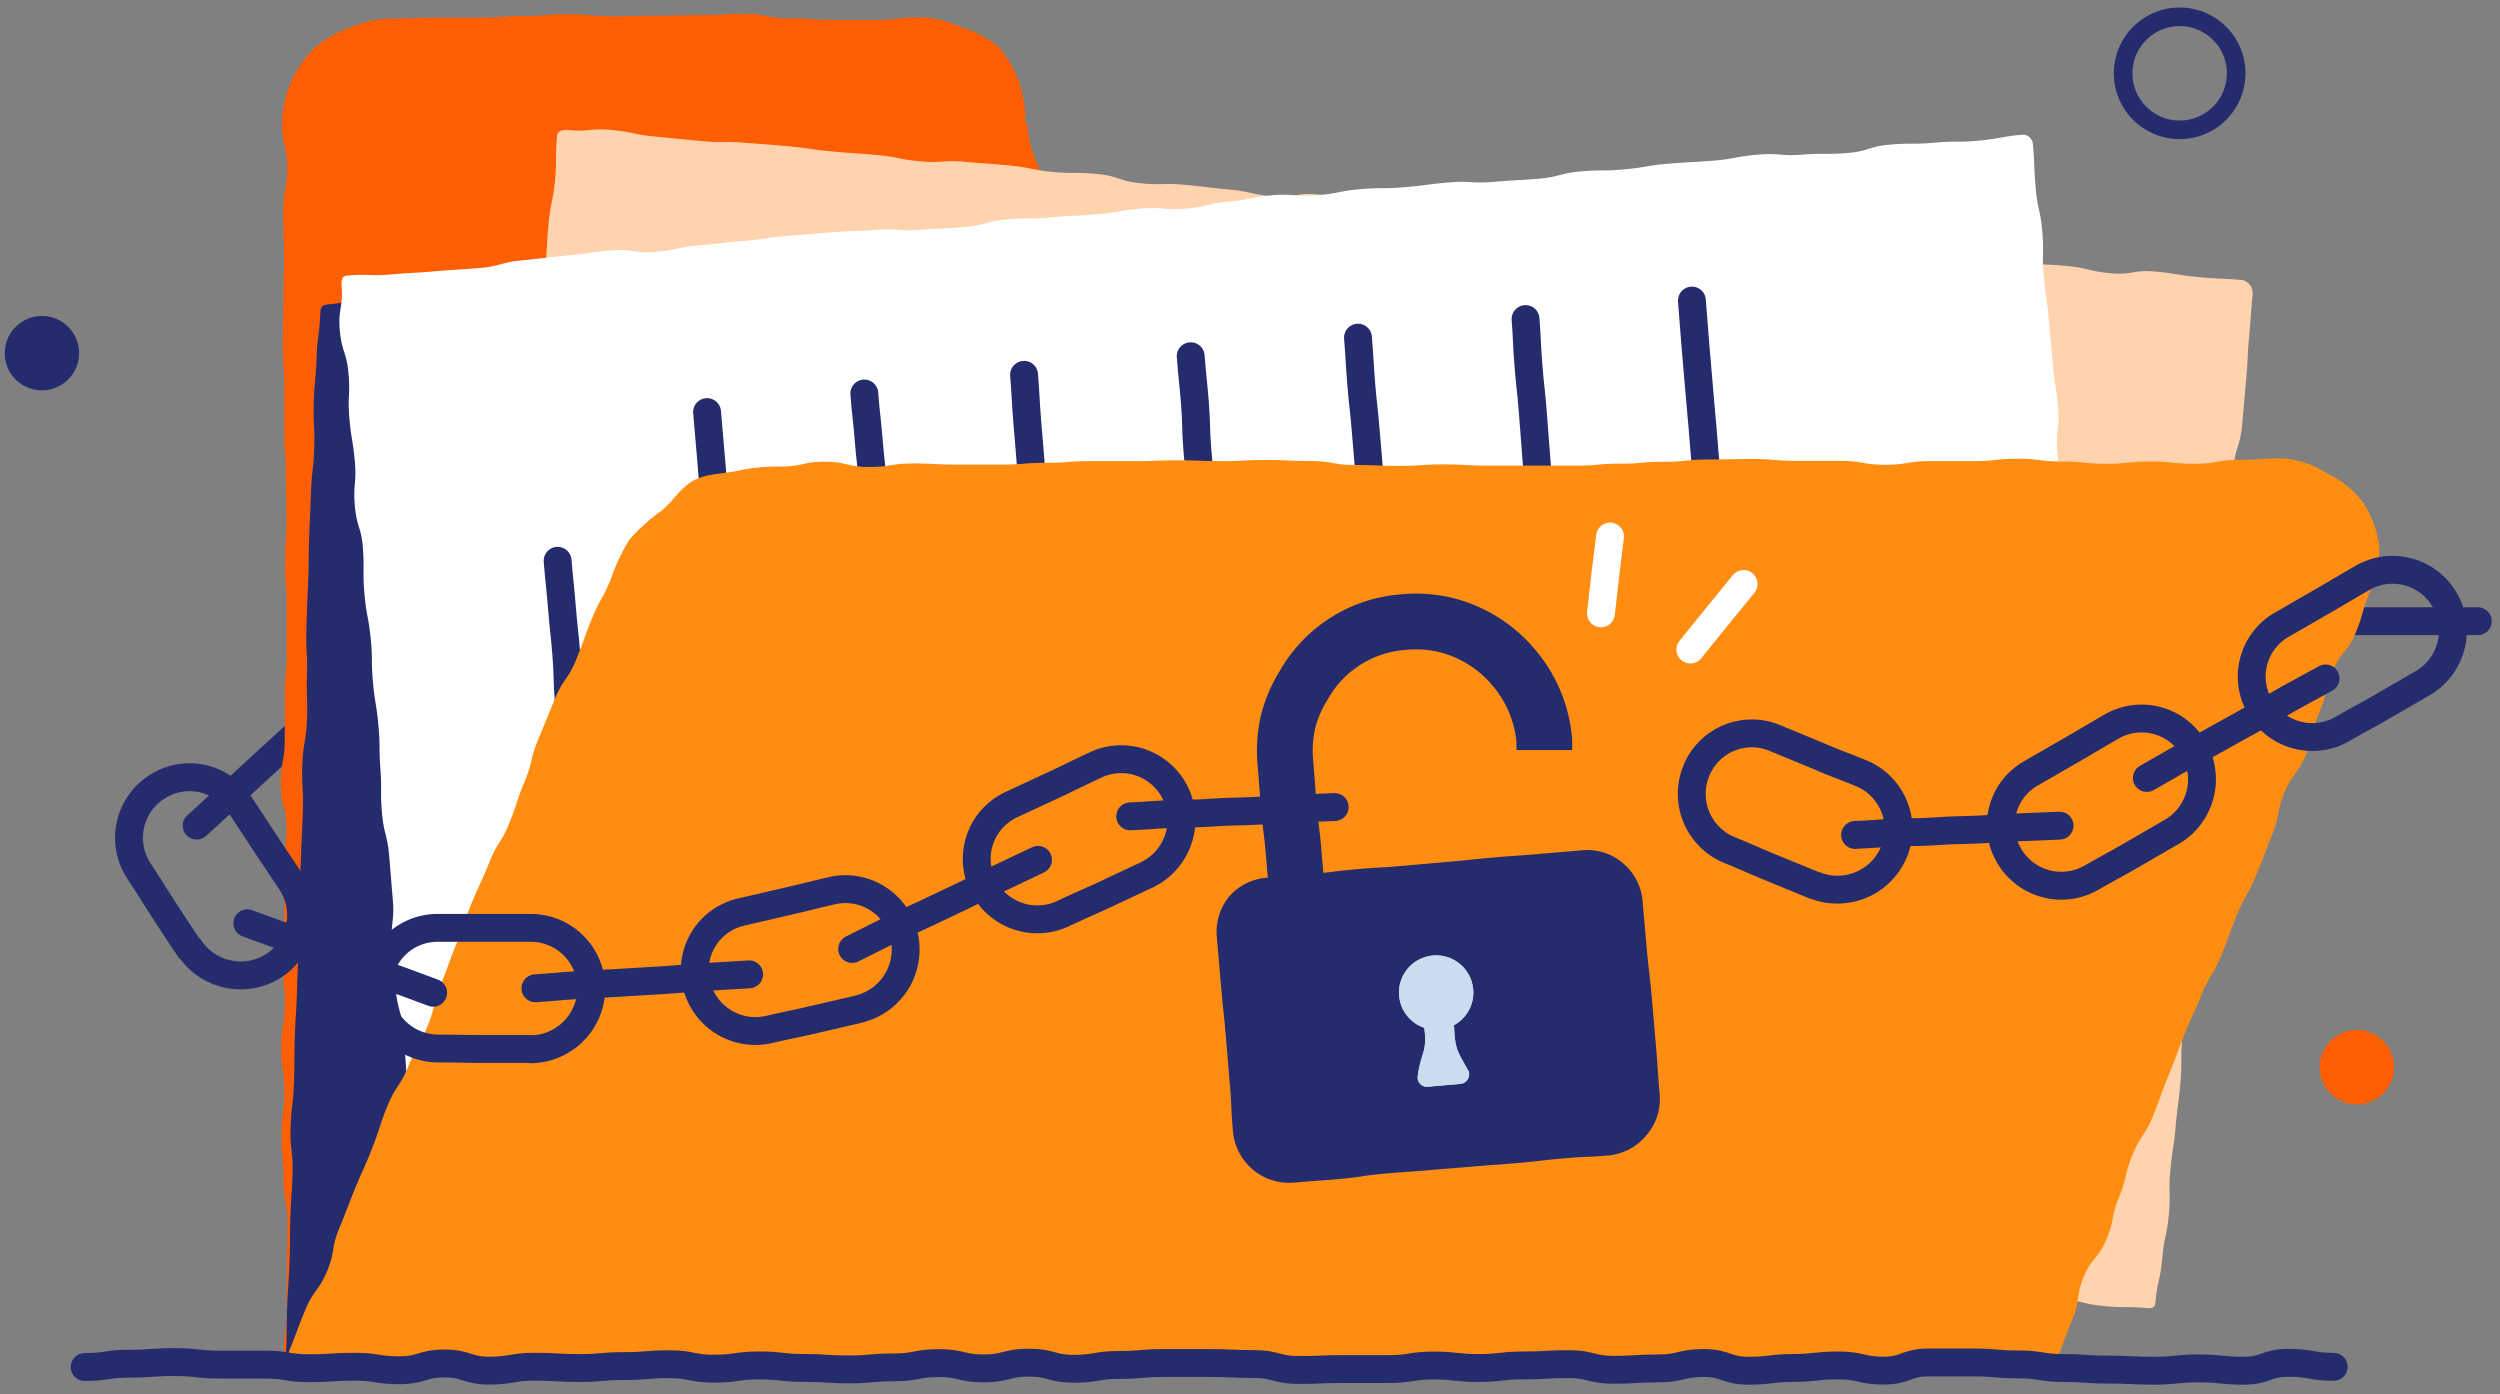 <svg xmlns="http://www.w3.org/2000/svg" viewBox="0 0 269 150"><rect x="0" y="0" width="269" height="150" fill="#808080" stroke="none"/><defs><style>.cls-1,.cls-10,.cls-11,.cls-7,.cls-9{fill:none;}.cls-1,.cls-11,.cls-7,.cls-9{stroke:#252c6d;}.cls-1,.cls-10{stroke-linecap:round;}.cls-1,.cls-10,.cls-7,.cls-9{stroke-linejoin:round;}.cls-1,.cls-10,.cls-9{stroke-width:3px;}.cls-2{fill:#ff5e03;}.cls-3{fill:#252c6d;}.cls-4{fill:#ffd3ae;}.cls-5{fill:#fff;}.cls-6{fill:#ff8d11;}.cls-7{stroke-width:6px;}.cls-8{fill:#c9ddef;}.cls-10{stroke:#fff;}.cls-11{stroke-miterlimit:10;stroke-width:2px;}</style></defs><g id="illo06-in-2022-over-422-million-americans-were-affected"><path class="cls-1" d="M21.16,88.84c1.9-1.75,1.91-1.74,3.82-3.49l3.81-3.51,3.83-3.5"/><path class="cls-1" d="M245.61,66.84c2.62,0,2.62,0,5.25,0s2.62,0,5.25,0h5.25c2.63,0,2.63,0,5.25,0"/><path class="cls-2" d="M110.57,13.33h-.27A11.3,11.3,0,0,0,109.7,9,11.73,11.73,0,0,0,107.41,5a11.64,11.64,0,0,0-4-2.08,11.12,11.12,0,0,0-4.3-1.06c-2.37,0-2.37.28-4.74.28H89.62c-2.37,0-2.37-.16-4.75-.16s-2.37-.49-4.74-.49-2.38.14-4.75.14-2.38.06-4.75.06-2.38.06-4.75.06-2.38-.21-4.75-.21-2.38.18-4.75.18S54,1.9,51.63,1.9s-2.38,0-4.76,0S44.49,2,42.11,2a11,11,0,0,0-4.3.91A11.61,11.61,0,0,0,33.9,5.12a11.85,11.85,0,0,0-2.61,3.73,12,12,0,0,0-.94,4.48c0,2.37.55,2.37.55,4.73s-.44,2.37-.44,4.73.1,2.37.1,4.73-.06,2.37-.06,4.73-.08,2.37-.08,4.73.18,2.37.18,4.73,0,2.37,0,4.73.15,2.37.15,4.73.07,2.37.07,4.73-.15,2.37-.15,4.73.18,2.37.18,4.74,0,2.36,0,4.73-.21,2.36-.21,4.73,0,2.37,0,4.73-.44,2.37-.44,4.74.62,2.36.62,4.73-.3,2.36-.3,4.73.08,2.36.08,4.73-.22,2.36-.22,4.73.27,2.36.27,4.73-.39,2.37-.39,4.73.34,2.37.34,4.74-.31,2.36-.31,4.73.22,2.37.22,4.73.43,2.37.43,4.74-.07,2.37-.07,4.73,0,2.37,0,4.74-.36,2.37-.36,4.74a1.3,1.3,0,0,0,1.08,1.24c2.41,0,2.41-.54,4.82-.54s2.4.11,4.81.11,2.41.36,4.82.36,2.4.05,4.81.05,2.41-.14,4.82-.14,2.41.08,4.82.08,2.41-.23,4.82-.23,2.4-.15,4.81-.15,2.41-.06,4.82-.06,2.41.61,4.82.61,2.41-.44,4.82-.44,2.41-.23,4.82-.23,2.41.44,4.82.44,2.41.18,4.82.18,2.41-.25,4.81-.25,2.41,0,4.82,0,2.41.25,4.83.25,2.4,0,4.81,0,2.41,0,4.83,0,2.41-.32,4.82-.32,2.41-.17,4.82-.17,2.41.22,4.82.22,2.41,0,4.82,0,2.41-.26,4.82-.26,2.41.08,4.82.08,2.41.45,4.83.45,2.41-.18,4.82-.18,2.41-.28,4.81-.28,2.42.41,4.83.41,2.41-.42,4.82-.42,2.41.54,4.82.54,2.41-.44,4.82-.44,2.41-.14,4.82-.14,2.42.3,4.83.3,2.41-.28,4.82-.28,2.41,0,4.82,0,2.42.13,4.83.13,2.42-.24,4.83-.24,2.42-.07,4.83-.07c.55,0,.73-.09.73-.65,0-2.41.37-2.41.37-4.82s-.24-2.41-.24-4.82.44-2.41.44-4.83-.62-2.41-.62-4.82,0-2.41,0-4.83.66-2.41.66-4.82-.24-2.41-.24-4.83-.37-2.41-.37-4.82-.08-2.41-.08-4.83.44-2.41.44-4.82.16-2.41.16-4.83,0-2.41,0-4.82,0-2.41,0-4.82-.43-2.42-.43-4.83.32-2.41.32-4.82.15-2.42.15-4.83.06-2.41.06-4.83V59c0-2.42.06-2.42.06-4.83s-.12-2.41-.12-4.83,0-2.41,0-4.83-.53-2.41-.53-4.83.22-2.42.22-4.84A9.68,9.68,0,0,0,219.05,30,10.12,10.12,0,0,0,215.7,26a10.23,10.23,0,0,0-5.09-1.24c-2.46,0-2.46.43-4.91.43s-2.46-.31-4.92-.31-2.46,0-4.91,0-2.46.31-4.92.31S188.49,25,186,25s-2.46-.23-4.92-.23h-4.91c-2.46,0-2.46.06-4.92.06s-2.45-.37-4.91-.37-2.46.67-4.91.67-2.46-.41-4.92-.41-2.46.27-4.92.27-2.46-.2-4.92-.2-2.46-.07-4.91-.07-2.46-.18-4.92-.18-2.46.57-4.92.57S129.5,25,127,25s-2.47.06-4.93.06a12.1,12.1,0,0,1-4.52-.83,11.74,11.74,0,0,1-3.53-2.87,11.13,11.13,0,0,1-2.4-3.72A11.29,11.29,0,0,1,110.57,13.33Z"/><path class="cls-3" d="M34.47,33.56c-.08,2.44-.32,2.43-.4,4.87s-.24,2.43-.31,4.87.13,2.45.05,4.89-.27,2.43-.35,4.87-.12,2.44-.2,4.88,0,2.44-.11,4.88-.1,2.44-.18,4.88.14,2.44.06,4.88.1,2.45,0,4.89-.42,2.43-.5,4.87.14,2.44.06,4.88-.12,2.44-.2,4.88-.18,2.43-.26,4.87.07,2.45,0,4.89-.11,2.43-.18,4.87-.15,2.44-.23,4.88,0,2.45-.09,4.89-.28,2.43-.36,4.87.29,2.45.21,4.89-.17,2.44-.24,4.88,0,2.45-.1,4.89-.17,2.44-.25,4.89,0,2.44-.13,4.88c0,.57.31.84.88.84l4.89,0c2.45,0,2.45.31,4.9.3s2.44-.26,4.89-.27,2.45,0,4.9,0H61c2.44,0,2.44.27,4.89.27s2.45-.35,4.9-.36,2.45.09,4.9.09,2.45.24,4.91.24,2.45-.12,4.9-.13a1.19,1.19,0,0,0,1.12-1.45c-.84-2.26-1-2.19-1.85-4.44s-.68-2.31-1.52-4.57-1-2.2-1.8-4.46-1-2.2-1.8-4.45-.79-2.28-1.62-4.53-.76-2.29-1.59-4.54-1-2.2-1.82-4.46-.68-2.31-1.51-4.57-.67-2.31-1.5-4.57-1.12-2.15-2-4.4S69,98,68.14,95.76s-1-2.2-1.82-4.46-.84-2.25-1.67-4.51-.74-2.28-1.57-4.54-.56-2.36-1.39-4.61-.91-2.23-1.74-4.48-.87-2.25-1.7-4.5-.86-2.25-1.7-4.51-.71-2.3-1.54-4.55-.93-2.22-1.77-4.48-.91-2.23-1.74-4.49-.86-2.24-1.69-4.5-.88-2.24-1.71-4.5-.87-2.25-1.7-4.51-.63-2.34-1.46-4.6a1.19,1.19,0,0,0-1.09-.75c-2.17.17-2.17.14-4.34.31s-2.14.51-4.3.68C34.7,32.8,34.49,33.05,34.47,33.56Z"/><path class="cls-4" d="M231.12,140.76c-2.36-.22-2.38,0-4.75-.23s-2.34-.58-4.7-.8-2.41.14-4.78-.08-2.39.08-4.77-.14-2.33-.61-4.7-.83-2.39,0-4.76-.18-2.35-.41-4.72-.63-2.38-.1-4.75-.32-2.34-.56-4.72-.78-2.36-.28-4.73-.5-2.41.19-4.78,0-2.35-.39-4.72-.61-2.39,0-4.77-.23-2.36-.3-4.73-.52-2.39,0-4.76-.2-2.34-.59-4.71-.81-2.35-.44-4.72-.66-2.42.29-4.79.07-2.36-.41-4.73-.63-2.35-.4-4.72-.62-2.4,0-4.77-.19-2.36-.34-4.73-.56-2.36-.32-4.74-.54-2.4.1-4.77-.12-2.35-.47-4.72-.69-2.39-.06-4.76-.28-2.37-.18-4.74-.4-2.39-.06-4.76-.28-2.33-.69-4.7-.91-2.36-.36-4.73-.58-2.41.19-4.79,0-2.34-.58-4.71-.8-2.4.08-4.77-.14-2.4.08-4.77-.14-2.34-.66-4.71-.88-2.38-.14-4.76-.36-2.39,0-4.77-.21-2.35-.55-4.72-.77c-.55-.05-.77-.42-.72-1,.22-2.36.33-2.35.55-4.7s-.38-2.42-.17-4.78.74-2.31,1-4.67-.2-2.39,0-4.75.72-2.31.94-4.67-.39-2.42-.17-4.77.43-2.34.65-4.7.13-2.37.35-4.73,0-2.38.25-4.73.62-2.33.84-4.69.31-2.35.53-4.71-.29-2.4-.07-4.76l.44-4.72c.22-2.35.32-2.34.54-4.7s.32-2.35.54-4.71.28-2.35.5-4.71.66-2.32.88-4.68-.42-2.42-.21-4.78.56-2.33.78-4.69.13-2.37.34-4.73.13-2.37.34-4.73.48-2.34.7-4.7,0-2.39.22-4.75c0-.55.62-.71,1.17-.66,2.37.22,2.42-.24,4.78,0s2.35.5,4.71.72l4.74.46c2.37.22,2.39,0,4.76.19s2.38.16,4.75.38,2.36.34,4.73.56,2.37.16,4.74.38,2.35.46,4.72.68,2.41-.17,4.78.05,2.37.17,4.74.39,2.35.48,4.72.7,2.39,0,4.76.22,2.32.77,4.69,1,2.4-.05,4.77.17,2.36.28,4.73.5,2.35.52,4.72.74,2.43-.43,4.8-.21,2.34.62,4.71.84,2.34.49,4.72.71,2.4-.15,4.77.07,2.34.55,4.71.77,2.37.29,4.74.51,2.38.15,4.75.37,2.37.24,4.74.46,2.41-.14,4.78.08,2.4-.08,4.77.14,2.32.79,4.69,1,2.41-.13,4.78.09,2.36.28,4.73.5,2.36.39,4.73.61,2.4,0,4.77.19,2.37.27,4.74.49,2.36.33,4.74.55,2.38.1,4.75.32,2.34.56,4.72.78,2.43-.4,4.8-.18,2.37.38,4.74.6,2.39.11,4.76.33a1.49,1.49,0,0,1,1,1.42c-.22,2.36-.18,2.36-.39,4.72s-.11,2.37-.33,4.73-.2,2.36-.42,4.72-.73,2.31-.94,4.67.2,2.4,0,4.75-.26,2.36-.48,4.72-.24,2.36-.45,4.71-.23,2.36-.45,4.72-.67,2.32-.89,4.68.35,2.41.13,4.77-.37,2.35-.59,4.7-.63,2.32-.85,4.68,0,2.38-.25,4.74-.47,2.33-.69,4.69.11,2.39-.11,4.75-.48,2.33-.7,4.69,0,2.39-.18,4.75,0,2.38-.19,4.74-.3,2.35-.51,4.71-.35,2.35-.57,4.71.06,2.38-.16,4.75-.5,2.33-.71,4.7-.51,2.33-.73,4.7C231.9,140.57,231.67,140.81,231.12,140.76Z"/><path class="cls-5" d="M227,125.38c-2.37.19-2.38.07-4.75.27s-2.41-.24-4.78,0-2.37.17-4.74.37-2.34.64-4.71.84-2.36.4-4.73.6-2.42-.39-4.79-.19-2.37.22-4.74.42-2.32.78-4.7,1-2.37.14-4.75.34-2.42-.4-4.79-.2-2.32.8-4.69,1-2.39.08-4.76.28-2.42-.33-4.79-.13-2.36.34-4.73.53-2.39.05-4.76.25-2.38.17-4.75.37-2.36.31-4.74.51-2.32.78-4.69,1-2.42-.35-4.8-.15-2.34.56-4.71.76-2.42-.31-4.79-.11-2.33.78-4.7,1-2.4-.14-4.77.06-2.37.31-4.74.51-2.37.29-4.75.49-2.35.47-4.72.67-2.4-.09-4.77.11-2.36.33-4.73.53-2.39.09-4.76.29-2.37.17-4.75.37-2.38.13-4.75.32-2.38.17-4.76.37-2.38,0-4.76.24-2.37.18-4.75.38-2.32.79-4.7,1-2.42-.32-4.79-.12-2.36.43-4.74.62-2.4,0-4.78.19a.81.81,0,0,1-1-.79c-.2-2.36-.51-2.34-.71-4.7s.11-2.38-.09-4.74-.32-2.35-.52-4.71-.17-2.37-.37-4.73,0-2.38-.15-4.74-.16-2.36-.36-4.72-.62-2.33-.82-4.69l-.38-4.72c-.2-2.36.28-2.4.08-4.76s-.19-2.36-.39-4.73-.58-2.33-.78-4.69,0-2.37-.17-4.73,0-2.38-.22-4.74-.39-2.34-.59-4.7,0-2.38-.25-4.74-.46-2.34-.66-4.7,0-2.38-.15-4.74-.68-2.32-.88-4.69.21-2.39,0-4.75-.39-2.35-.59-4.71.11-2.39-.09-4.75-.74-2.32-.94-4.69.39-2.41.19-4.78c0-.55,0-1,.55-1.08,2.37-.2,2.39.08,4.76-.12s2.37-.14,4.74-.34,2.38-.15,4.75-.35,2.34-.63,4.71-.83L61,27.49c2.37-.2,2.36-.35,4.73-.55s2.42.37,4.79.17,2.35-.52,4.72-.72,2.37-.26,4.74-.46,2.36-.35,4.73-.55L89.45,25c2.38-.2,2.39-.08,4.76-.27s2.4.18,4.78,0,2.38-.1,4.75-.3,2.34-.63,4.71-.83,2.39,0,4.76-.22,2.38-.12,4.75-.32,2.36-.41,4.73-.61,2.4.16,4.78,0,2.34-.55,4.71-.75,2.35-.5,4.73-.69,2.4.19,4.78,0,2.35-.46,4.72-.66,2.39,0,4.77-.21,2.36-.31,4.74-.51,2.4.14,4.77-.06,2.38-.14,4.75-.33,2.34-.6,4.71-.8,2.39,0,4.76-.23,2.36-.42,4.73-.61,2.39-.12,4.76-.32,2.35-.44,4.73-.64,2.41.18,4.78,0,2.39,0,4.77-.17,2.33-.71,4.7-.91,2.4,0,4.77-.21,2.4,0,4.77-.22,2.36-.44,4.74-.64a1.09,1.09,0,0,1,1.08,1c.2,2.36.1,2.36.3,4.72s.51,2.34.71,4.7-.05,2.38.15,4.74.36,2.35.55,4.71.24,2.35.43,4.71.36,2.35.56,4.71-.27,2.4-.07,4.76,0,2.38.25,4.74.61,2.32.8,4.68-.16,2.4,0,4.76.5,2.33.69,4.69.49,2.34.69,4.7-.24,2.4,0,4.76.28,2.35.48,4.71.42,2.34.62,4.7-.13,2.39.07,4.75.1,2.37.3,4.73.09,2.37.29,4.74.79,2.31,1,4.67-.32,2.4-.12,4.77.61,2.32.81,4.69-.3,2.4-.1,4.77.8,2.31,1,4.68A1.57,1.57,0,0,1,227,125.38Z"/><path class="cls-1" d="M60,60.34c.2,2.5.26,2.49.46,5s.27,2.5.47,5,.07,2.51.26,5,.26,2.5.46,5,.14,2.5.33,5,.29,2.49.49,5,.23,2.5.43,5,.17,2.5.36,5,.1,2.51.3,5"/><path class="cls-1" d="M76.08,44.34c.2,2.5.23,2.49.43,5s.22,2.5.41,5,.26,2.49.46,5,.09,2.51.29,5,.22,2.5.41,5,.13,2.5.33,5,.19,2.5.39,5,.26,2.5.46,5,.27,2.5.47,5"/><path class="cls-1" d="M93,42.34c.19,2.5.27,2.49.47,5s.29,2.49.49,5,.05,2.51.25,5,.32,2.49.52,5,.21,2.5.41,5,0,2.51.25,5,.22,2.5.42,5,.23,2.5.43,5,.22,2.5.41,5"/><path class="cls-1" d="M110.19,40.33c.2,2.5.14,2.5.34,5s.22,2.5.41,5,.13,2.5.33,5,.18,2.5.38,5,.21,2.5.41,5,.22,2.49.42,5,.11,2.51.31,5,.27,2.5.47,5,.29,2.5.49,5"/><path class="cls-1" d="M128.12,38.33c.19,2.5.25,2.5.45,5s.06,2.51.26,5,.27,2.49.47,5,.27,2.49.47,5,.08,2.51.28,5,.29,2.49.49,5,.22,2.5.41,5,.14,2.51.34,5,.22,2.5.42,5"/><path class="cls-1" d="M146.12,36.33c.2,2.5.15,2.51.35,5s.28,2.5.48,5,.23,2.49.42,5,.12,2.51.31,5,.26,2.49.46,5,.21,2.5.4,5,.14,2.5.34,5,.25,2.5.45,5,.06,2.51.26,5"/><path class="cls-1" d="M164.15,34.33c.19,2.5.11,2.51.31,5s.27,2.49.47,5l.38,5c.2,2.5.25,2.49.45,5s.14,2.51.34,5,.14,2.5.34,5,.25,2.49.44,5,.15,2.51.35,5,.28,2.5.48,5"/><path class="cls-1" d="M182.05,32.34c.2,2.5.19,2.5.39,5s.23,2.49.43,5,.24,2.5.43,5,.25,2.49.45,5,.21,2.5.4,5,.16,2.5.36,5,.2,2.5.39,5,.12,2.51.32,5,.27,2.5.47,5"/><path class="cls-6" d="M219.94,146.67c-2.4,0-2.4.55-4.81.55s-2.4-.77-4.81-.77-2.4.27-4.81.27-2.41.25-4.81.25-2.41-.52-4.82-.52-2.4.82-4.81.82h-4.81c-2.41,0-2.41-.2-4.81-.2s-2.41-.36-4.82-.36-2.41-.16-4.82-.16-2.4-.12-4.81-.12-2.41.24-4.81.24-2.41-.23-4.82-.23-2.41.78-4.81.78-2.41-.4-4.82-.4-2.4,0-4.81,0-2.41.14-4.82.14-2.41.2-4.81.2-2.41,0-4.82,0-2.41-.54-4.82-.54-2.41-.08-4.81-.08-2.41.15-4.82.15-2.41,0-4.82,0-2.41-.19-4.82-.19-2.4.28-4.81.28-2.41.31-4.82.31-2.41-.53-4.82-.53H85.13c-2.41,0-2.41.31-4.82.31s-2.41,0-4.82,0-2.4-.21-4.81-.21-2.41-.08-4.82-.08-2.41.09-4.82.09-2.41.17-4.82.17-2.41-.05-4.82-.05-2.41.37-4.82.37-2.41.05-4.82.05-2.41-.67-4.83-.67-2.41.06-4.82.06c-.72,0-1.28-.58-1-1.24.9-2.19.83-2.22,1.74-4.41s1.43-2,2.34-4.16.4-2.39,1.3-4.58.85-2.22,1.75-4.41,1-2.17,1.85-4.36.71-2.27,1.61-4.46,1.32-2,2.22-4.21,1.15-2.09,2.05-4.27.55-2.34,1.45-4.53.79-2.24,1.7-4.42.75-2.26,1.66-4.45,1-2.15,1.88-4.34,1.26-2,2.16-4.24.73-2.26,1.64-4.45S57,81.79,57.9,79.6l1.8-4.39c.9-2.19,1.38-2,2.28-4.19s.8-2.23,1.7-4.43,1.15-2.09,2.05-4.29a20.16,20.16,0,0,1,2-4.24,19.74,19.74,0,0,1,3.5-3.14c1.19-1,2.08-2.54,3.49-3.26s3.11-.67,4.65-1A19.63,19.63,0,0,1,84,50.2c2.37,0,2.37-.52,4.75-.52s2.38.57,4.75.57,2.38-.38,4.75-.38,2.38.12,4.75.12,2.38,0,4.76,0,2.37-.19,4.75-.19,2.38-.18,4.75-.18,2.38,0,4.75,0,2.38-.09,4.76-.09,2.37.09,4.75.09,2.38-.13,4.75-.13,2.38.12,4.76.12,2.38.42,4.75.42,2.38.1,4.76.1,2.37-.16,4.75-.16,2.38.13,4.76.13,2.37,0,4.75,0,2.38,0,4.76,0,2.37-.21,4.75-.21,2.38-.2,4.76-.2,2.38-.25,4.75-.25,2.38-.05,4.76-.05,2.38.2,4.75.2h4.76c2.37,0,2.37.42,4.75.42s2.38-.39,4.76-.39,2.37,0,4.75,0,2.38-.26,4.76-.26,2.38.3,4.76.3,2.38.24,4.75.24,2.38-.24,4.76-.24,2.38.24,4.76.24,2.38-.42,4.77-.42,2.38-.16,4.76-.16a10.25,10.25,0,0,1,4.7,1.6,10.35,10.35,0,0,1,3.84,3.09A10.61,10.61,0,0,1,256,58.81a10.45,10.45,0,0,1-1,4.85c-.9,2.17-.64,2.27-1.54,4.45S251.9,70,251,72.2s-.55,2.31-1.45,4.48-.52,2.33-1.42,4.5-1.43,1.95-2.33,4.12-.44,2.36-1.33,4.54-.82,2.2-1.72,4.37-1.17,2.06-2.06,4.23-.79,2.22-1.69,4.39-1.22,2-2.11,4.21-1,2.14-1.86,4.31-.82,2.21-1.71,4.39-.78,2.22-1.68,4.39-1.31,2-2.2,4.18-.53,2.32-1.43,4.49-.45,2.36-1.35,4.53-1.56,1.9-2.46,4.08-.32,2.41-1.22,4.58-.82,2.21-1.72,4.39C221.11,146.75,220.35,146.67,219.94,146.67Z"/><path class="cls-1" d="M9.11,147.09c2.42,0,2.42-.36,4.84-.36s2.42-.17,4.84-.17,2.42.27,4.84.27h4.84c2.42,0,2.42.39,4.83.39s2.42-.16,4.84-.16,2.42.38,4.84.38,2.42-.73,4.84-.73,2.42.77,4.84.77,2.42-.42,4.84-.42,2.42.14,4.84.14,2.41-.21,4.83-.21,2.42-.2,4.84-.2,2.41.48,4.83.48,2.42-.35,4.84-.35,2.42.27,4.84.27,2.42.16,4.83.16,2.42-.22,4.84-.22,2.42-.46,4.84-.46,2.41.57,4.83.57,2.42-.62,4.85-.62,2.41.66,4.83.66,2.42-.41,4.84-.41,2.42-.21,4.84-.21,2.42,0,4.84,0,2.42.11,4.84.11,2.42.64,4.84.64,2.42-.1,4.84-.1,2.42,0,4.84,0,2.42-.38,4.84-.38,2.42.27,4.84.27,2.42-.28,4.84-.28,2.42-.14,4.84-.14,2.42.61,4.84.61,2.42-.15,4.84-.15,2.42-.58,4.84-.58,2.43.83,4.85.83,2.42-.3,4.84-.3,2.42-.27,4.84-.27,2.42.56,4.84.56,2.42-.88,4.84-.88h4.84c2.42,0,2.42.21,4.84.21s2.42.39,4.85.39,2.42.17,4.84.17,2.42.12,4.84.12,2.42-.25,4.84-.25,2.43.25,4.85.25,2.43-.85,4.85-.85,2.43.43,4.85.43"/><path class="cls-3" d="M173.13,124.32c-2.42.21-2.43.11-4.85.32s-2.41.28-4.83.49-2.42.17-4.84.38-2.42.19-4.84.4-2.42.17-4.84.38-2.41.36-4.83.57-2.43.18-4.85.39a6.07,6.07,0,0,1-6.58-5.49c-.23-2.62-.12-2.62-.35-5.24s-.21-2.61-.44-5.23-.27-2.61-.5-5.23-.22-2.61-.45-5.23a6,6,0,0,1,1.35-4.39,5.94,5.94,0,0,1,4.1-2l4.83-.41c2.42-.21,2.41-.3,4.83-.51s2.43-.14,4.84-.35l4.84-.43c2.42-.21,2.42-.24,4.84-.46s2.42-.17,4.84-.38l4.85-.41a5.84,5.84,0,0,1,4.33,1.35,5.93,5.93,0,0,1,2.15,4l.46,5.23c.23,2.61.31,2.6.54,5.22s.22,2.62.45,5.23.17,2.62.4,5.24a5.94,5.94,0,0,1-1.4,4.37A6,6,0,0,1,173.13,124.32Z"/><path class="cls-7" d="M139.57,96.06l-.4-4.65c-.21-2.32-.29-2.32-.49-4.64s-.17-2.33-.37-4.66a14.18,14.18,0,0,1,.27-4.38,13.81,13.81,0,0,1,1.7-4A13.43,13.43,0,0,1,151,66.94h0a14.15,14.15,0,0,1,4.38.26,14,14,0,0,1,4.07,1.67,13.71,13.71,0,0,1,3.33,2.84,13.91,13.91,0,0,1,3.39,8c0,.5,0,.51,0,1"/><path class="cls-8" d="M156.45,110.31a4,4,0,1,0-3.2.28c.36,2.59-.35,2.59-.7,5.19a1,1,0,0,0,1.1,1.15l3.5-.3a1.06,1.06,0,0,0,.89-1.34C156.76,113,156.56,112.93,156.45,110.31Z"/><path class="cls-8" d="M156.45,110.31a4,4,0,1,0-3.2.28c.36,2.59-.35,2.59-.7,5.19a1,1,0,0,0,1.1,1.15l3.5-.3a1.06,1.06,0,0,0,.89-1.34C156.76,113,156.56,112.93,156.45,110.31Z"/><path class="cls-9" d="M195.26,95.28l-4.63-1.9c-2.31-.95-2.29-1-4.6-1.94A6.53,6.53,0,0,1,182.5,83h0A6.44,6.44,0,0,1,191,79.42l4.62,1.91c2.32,1,2.33.92,4.64,1.87a6.48,6.48,0,0,1,3.52,8.49l0,0a6.59,6.59,0,0,1-8.51,3.57Z"/><path class="cls-9" d="M123.41,94.13l-4.52,2.12c-2.27,1.06-2.29,1-4.56,2.08a6.52,6.52,0,0,1-8.6-3.13h0a6.44,6.44,0,0,1,3.13-8.64l4.53-2.11c2.26-1.06,2.25-1.09,4.51-2.15a6.48,6.48,0,0,1,8.63,3.16l0,0a6.58,6.58,0,0,1-3.14,8.68Z"/><path class="cls-9" d="M92.46,108.57l-4.87,1.13c-2.43.57-2.45.51-4.88,1.08a6.52,6.52,0,0,1-7.77-4.85h0a6.42,6.42,0,0,1,4.85-7.8L84.64,97c2.44-.56,2.43-.59,4.87-1.16a6.48,6.48,0,0,1,7.78,4.89h0a6.59,6.59,0,0,1-4.88,7.84Z"/><path class="cls-9" d="M57.11,112.87h-5c-2.5,0-2.5-.05-5-.05a6.5,6.5,0,0,1-6.46-6.49h0a6.42,6.42,0,0,1,6.49-6.49h5c2.5,0,2.5,0,5,0a6.49,6.49,0,0,1,4.6,1.93,6.43,6.43,0,0,1,1.88,4.59h0a6.57,6.57,0,0,1-6.52,6.54Z"/><path class="cls-1" d="M20.4,102.1C19,100,19,100,17.65,97.93s-1.33-2.12-2.7-4.21a6.5,6.5,0,0,1,1.86-9l0,0a6.44,6.44,0,0,1,9,1.86c1.38,2.08,1.37,2.09,2.75,4.18s1.39,2.07,2.77,4.16a6.48,6.48,0,0,1-1.89,9l0,0a6.59,6.59,0,0,1-9-1.86Z"/><path class="cls-9" d="M233.71,89.49,229.38,92c-2.17,1.25-2.19,1.2-4.36,2.45a6.5,6.5,0,0,1-8.84-2.38h0a6.43,6.43,0,0,1,2.37-8.87l4.34-2.5c2.16-1.25,2.15-1.27,4.31-2.52a6.48,6.48,0,0,1,8.87,2.41l0,0a6.57,6.57,0,0,1-2.38,8.92Z"/><path class="cls-9" d="M260.71,73.49,256.38,76c-2.17,1.25-2.19,1.2-4.36,2.45a6.5,6.5,0,0,1-8.84-2.38h0a6.43,6.43,0,0,1,2.37-8.87l4.34-2.5c2.16-1.25,2.15-1.27,4.31-2.52a6.48,6.48,0,0,1,8.87,2.41l0,0a6.57,6.57,0,0,1-2.38,8.92Z"/><path class="cls-1" d="M199.61,89.84c2.2-.1,2.2-.15,4.4-.25s2.2,0,4.39-.15,2.21-.08,4.41-.18,2.2-.14,4.4-.24,2.2-.08,4.4-.18"/><path class="cls-1" d="M121.61,87.84c2.2-.1,2.2-.15,4.4-.25s2.2,0,4.39-.15,2.21-.08,4.41-.18,2.2-.14,4.4-.24,2.2-.08,4.4-.18"/><path class="cls-1" d="M91.69,102.11c2-1,2-1,4-2s2-.91,4-1.86l4-1.9c2-1,2-1,4-1.93l4-1.9"/><path class="cls-1" d="M57.61,106.34c2.3-.15,2.3-.2,4.59-.35s2.31-.1,4.6-.25,2.31-.13,4.61-.28,2.3-.19,4.6-.34,2.3-.13,4.6-.28"/><path class="cls-1" d="M26.61,99.34c2.5.94,2.51.9,5,1.83s2.48,1,5,1.92l5,1.89c2.5.93,2.52.9,5,1.84"/><path class="cls-1" d="M231,83.71c1.92-1.08,1.9-1.11,3.82-2.19s1.94-1,3.86-2.1l3.85-2.14c1.93-1.07,1.92-1.1,3.84-2.17L250.23,73"/><path class="cls-10" d="M181.89,69.89c1.43-1.76,1.42-1.77,2.85-3.53s1.44-1.76,2.87-3.52"/><path class="cls-10" d="M172.26,66c.25-2.07.23-2.07.47-4.14s.27-2.07.51-4.13"/><path class="cls-3" d="M8.51,38a4,4,0,1,1-4-4A4,4,0,0,1,8.51,38Z"/><path class="cls-11" d="M240.61,7.83a6.08,6.08,0,1,1-1.77-4.23A6,6,0,0,1,240.61,7.83Z"/><path class="cls-2" d="M257.6,114.83a4,4,0,1,1-4-4A4,4,0,0,1,257.6,114.83Z"/></g></svg>